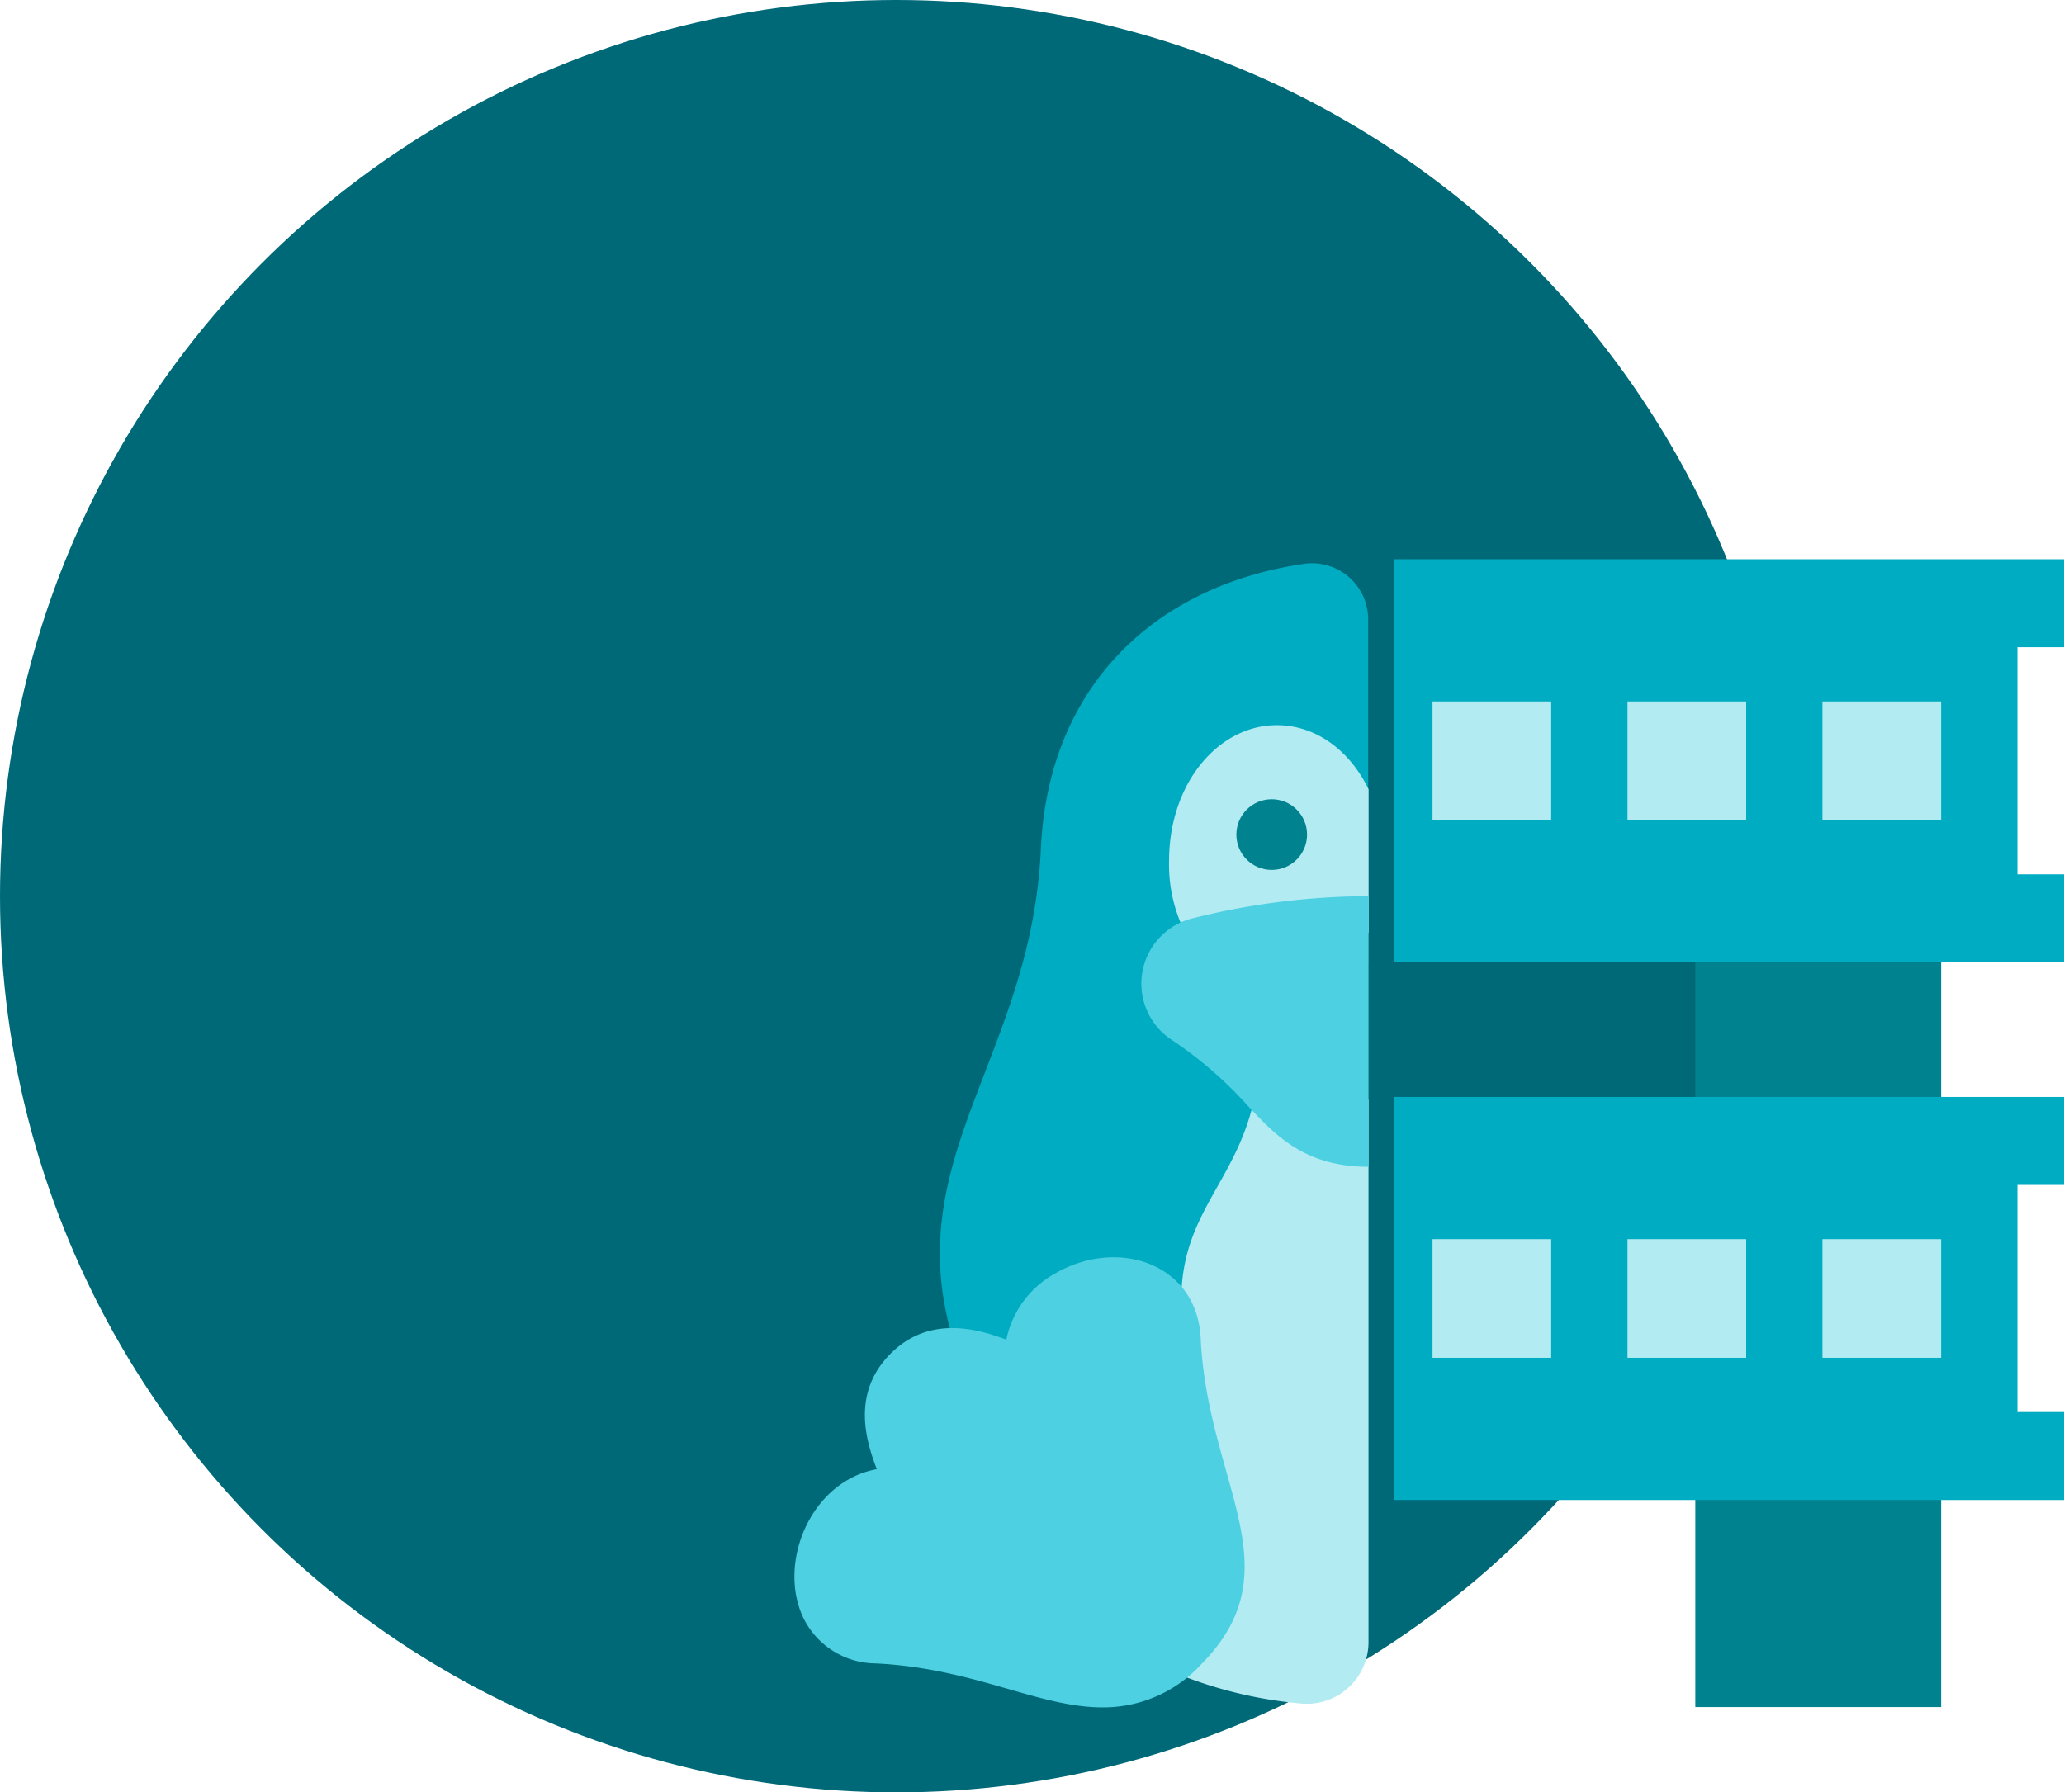 <svg xmlns="http://www.w3.org/2000/svg" viewBox="0 0 243.5 211.5"><defs><style>.cls-1{fill:#006978;}.cls-2{fill:#00838f;}.cls-3{fill:#00acc1;}.cls-4{fill:#b2ebf2;}.cls-5{fill:#4dd0e1;}</style></defs><title>Ресурс 227</title><g id="Слой_2" data-name="Слой 2"><g id="Layer_3" data-name="Layer 3"><circle class="cls-1" cx="105.75" cy="105.75" r="105.75"/><rect class="cls-2" x="200" y="97.24" width="29" height="40.74"/><rect class="cls-2" x="200" y="160.69" width="29" height="40.74"/><polygon class="cls-3" points="243.5 76.37 243.5 65.99 164.5 65.99 164.5 113.55 243.5 113.55 243.5 103.17 238 103.17 238 76.37 243.5 76.37"/><polygon class="cls-3" points="243.5 177 243.5 166.62 238 166.62 238 139.82 243.5 139.82 243.5 129.44 164.5 129.44 164.5 177 243.5 177"/><path class="cls-4" d="M131.42,153.47a4,4,0,0,0,1.66,3.22c.14.11.57.42.63,1.57.86,17.85,9.3,25.42,2.52,32.33a4,4,0,0,0,1.15,6.27,50.56,50.56,0,0,0,16,4.14,7.28,7.28,0,0,0,8.07-7.23v-64c-6.36,0-6.59-4-14.19-10.17a4,4,0,0,0-6.49,3C140.79,135.72,131.42,138.28,131.42,153.47Z"/><path class="cls-3" d="M114.57,163.72c1.67,3.7,12.81,5.94,11.9-3.25-.35-3.49,4.88-5,6.6-3.78a4,4,0,0,0,6.29-3.22c0-12.49,9.32-15,9.33-30.8a4,4,0,0,0-1.46-3.1c-1.29-1-2.86-2.23-4.66-3.5,1.2-.29,2.44-.57,3.7-.82a4,4,0,0,0,2-6.7,10,10,0,0,1-2.45-7c0-3.81,2-8.08,4.76-8.08s4.75,4.27,4.75,8.08a11.38,11.38,0,0,1-1.07,5,4,4,0,0,0,2.46,7.26c1.62-.11,3.17-.16,4.69-.16V73.09a6.63,6.63,0,0,0-7.62-6.55c-17.69,2.62-30.17,14.57-31,33.73C121.55,126.73,103.24,138.63,114.57,163.72Z"/><path class="cls-4" d="M137.92,101.59a17.79,17.79,0,0,0,4.76,12.57,4,4,0,0,0,3.59,1.09,79,79,0,0,1,11-1.45,4,4,0,0,0,3-1.73,15.15,15.15,0,0,0,1.19-2.08V93.14c-2.21-4.57-6.19-7.57-10.83-7.57C143.75,85.57,137.92,92.41,137.92,101.59Z"/><path class="cls-5" d="M94.82,191a9.58,9.58,0,0,0,8.46,5.28h0c11.73.57,19.17,5.19,26.81,5.19a15.68,15.68,0,0,0,11.64-5.1c11.11-11.25.74-21.25-.08-38.45-.42-8.82-9.75-11.93-17.12-7.68a11.6,11.6,0,0,0-5.81,7.84c-3.33-1.26-9.07-2.93-13.64,1.64s-3,10.12-1.64,13.64C95.57,174.81,91.66,184.54,94.82,191Z"/><path class="cls-5" d="M138,122.55a47.48,47.48,0,0,1,9.16,7.88c3.33,3.56,6.79,7.25,14.29,7.25V105.75a86,86,0,0,0-20.79,2.62A7.94,7.94,0,0,0,138,122.55Z"/><circle class="cls-2" cx="150.03" cy="98.48" r="4.17"/><rect class="cls-4" x="169" y="82.77" width="14" height="14"/><rect class="cls-4" x="192" y="82.77" width="14" height="14"/><rect class="cls-4" x="215" y="82.77" width="14" height="14"/><rect class="cls-4" x="169" y="146.22" width="14" height="14"/><rect class="cls-4" x="192" y="146.22" width="14" height="14"/><rect class="cls-4" x="215" y="146.22" width="14" height="14"/></g></g></svg>